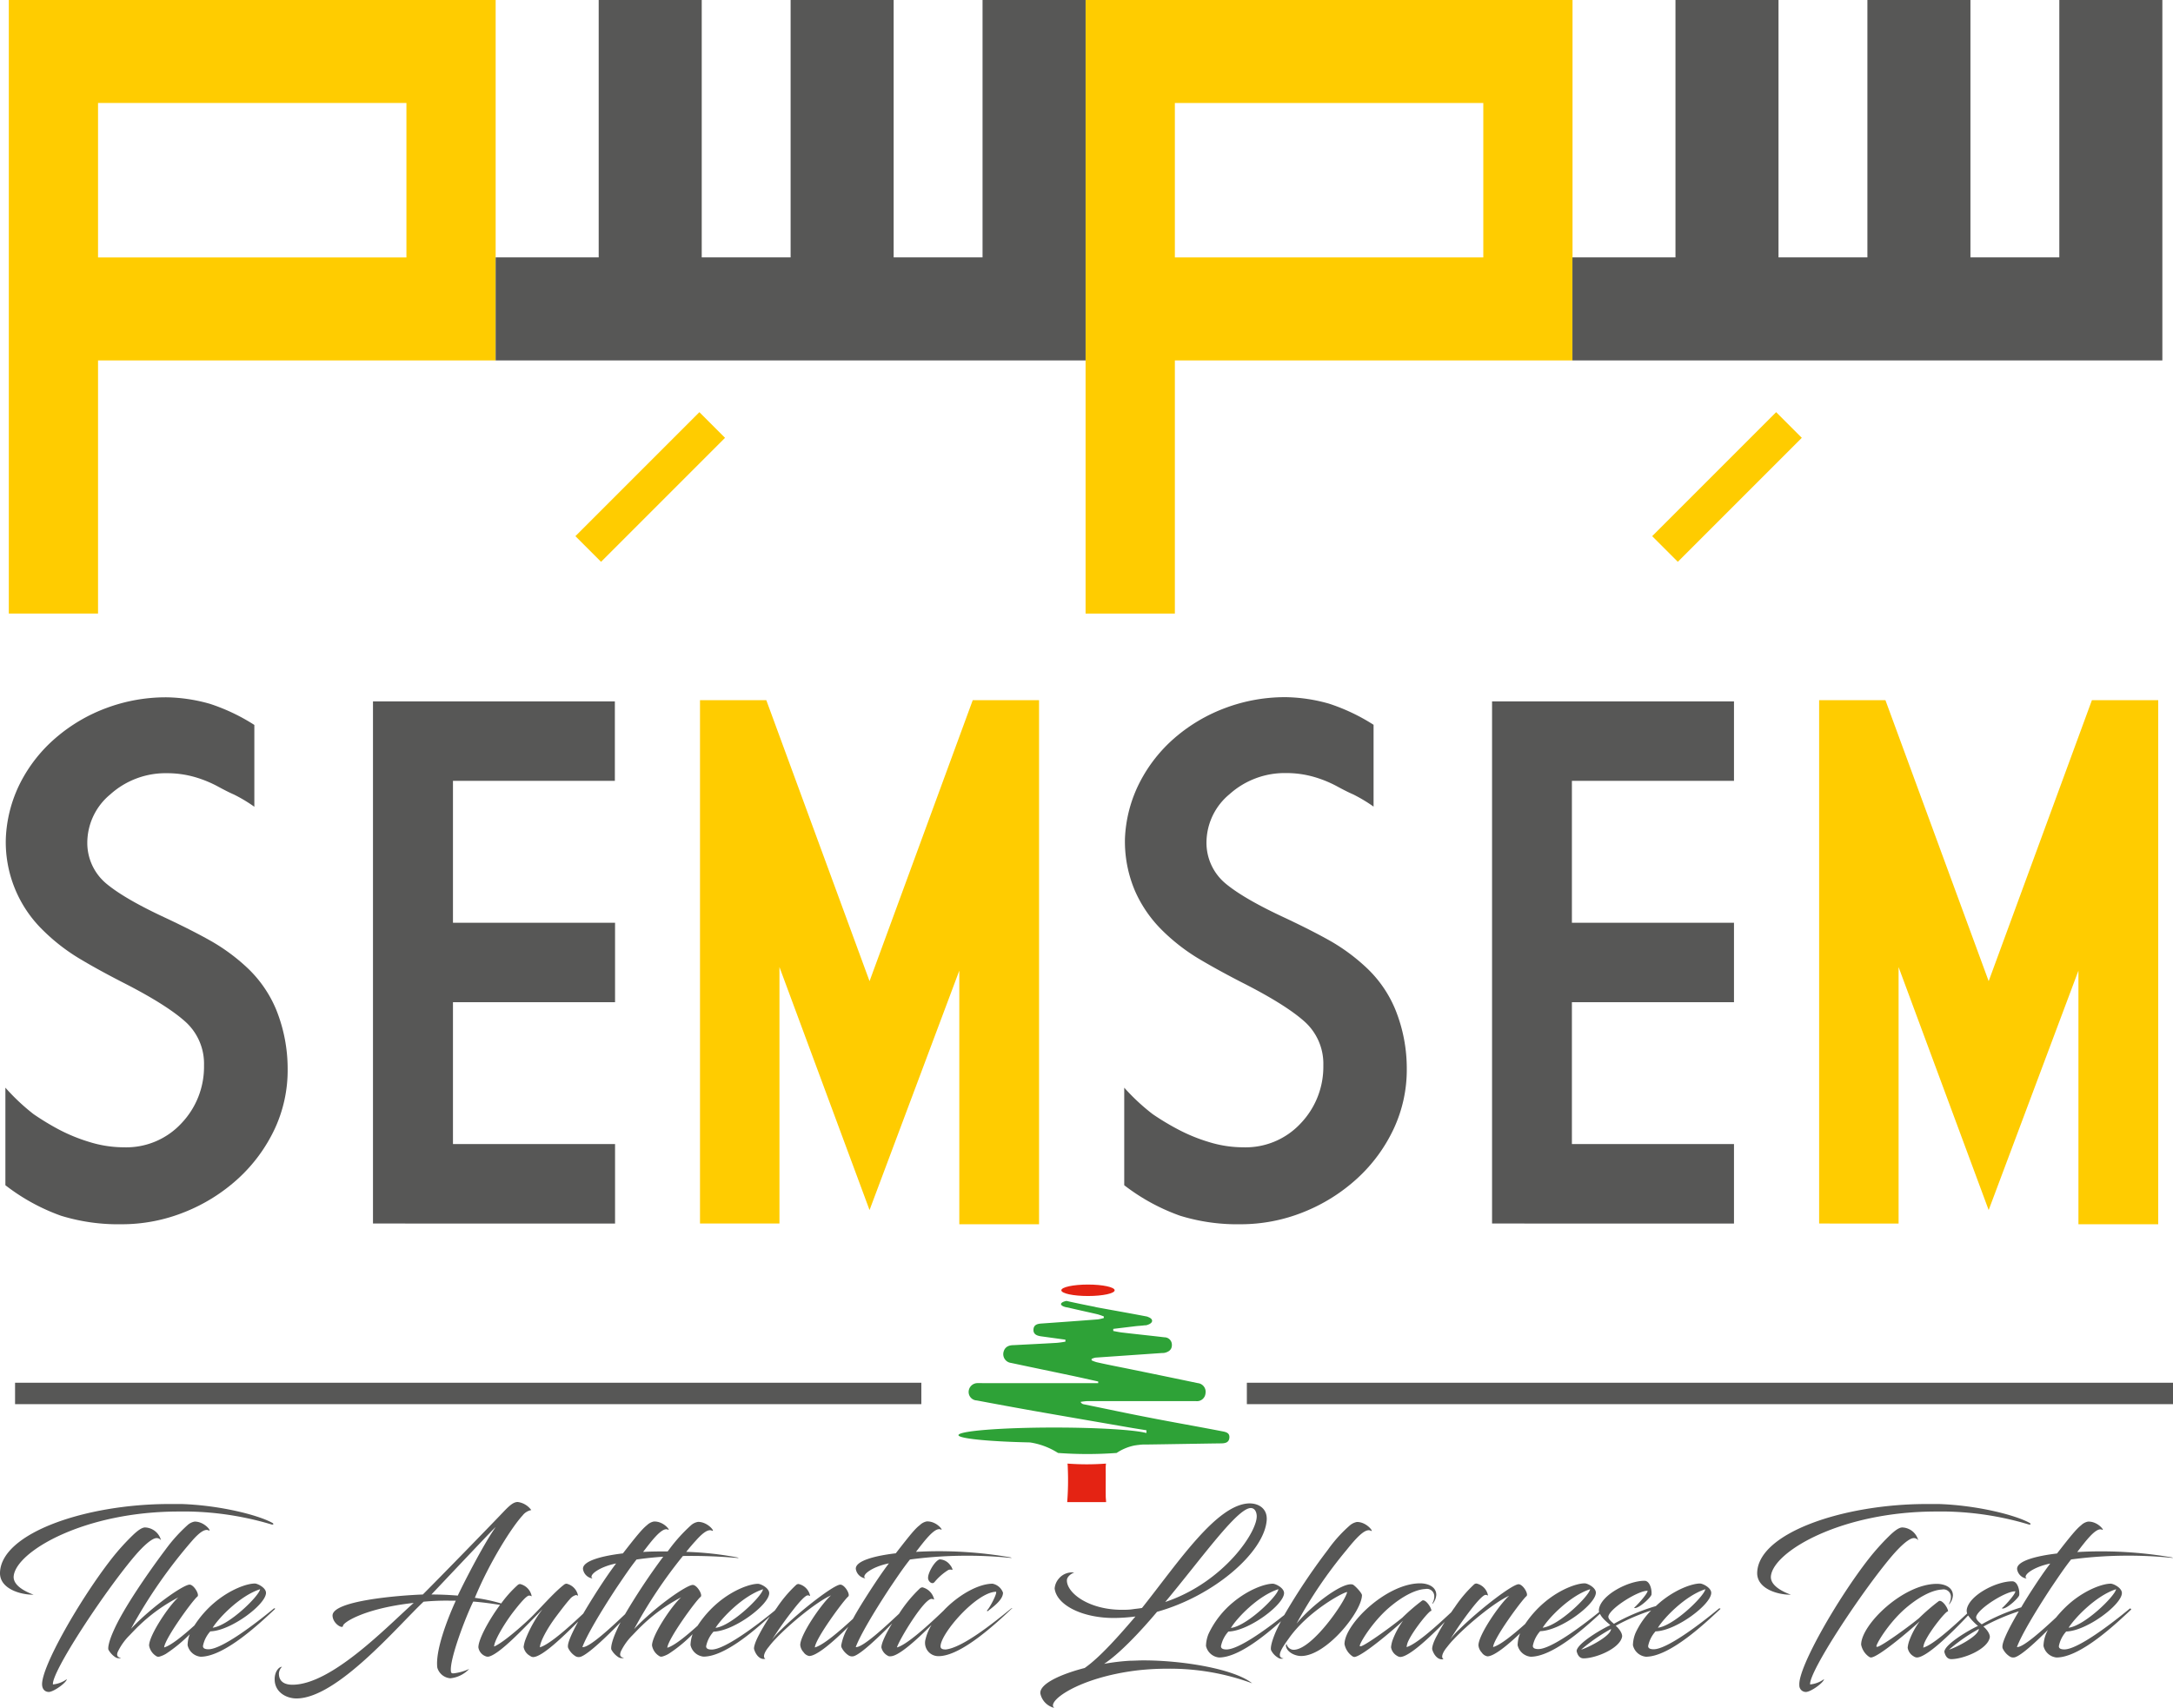 <svg id="Layer_1" data-name="Layer 1" xmlns="http://www.w3.org/2000/svg" viewBox="0 0 451.52 354.88"><defs><style>.cls-1{fill:#fc0;}.cls-2{fill:#575756;}.cls-3{fill:#e42313;}.cls-4{fill:#2ea237;}</style></defs><path class="cls-1" d="M297.45,243.51V371H316V318.4h82.63V243.51ZM316,297V264.91h64.09V297Z" transform="translate(-71.88 -243.51)"/><path class="cls-1" d="M73.71,243.51V371H92.25V318.4h82.62V243.51ZM92.25,297V264.91h64.08V297Z" transform="translate(-71.88 -243.51)"/><polygon class="cls-2" points="204.16 0 204.16 53.48 185.69 53.48 185.69 0 164.28 0 164.28 53.48 145.81 53.48 145.81 0 124.4 0 124.4 53.48 102.99 53.48 102.99 74.89 225.57 74.89 225.57 59.01 225.57 53.48 225.57 0 204.16 0"/><polygon class="cls-2" points="427.9 0 427.9 53.48 409.43 53.48 409.43 0 388.02 0 388.02 53.48 369.55 53.48 369.55 0 348.14 0 348.14 53.48 326.73 53.48 326.73 74.89 449.31 74.89 449.31 57.63 449.31 57.63 449.31 0 427.9 0"/><rect class="cls-1" x="203.22" y="326.48" width="7.54" height="36.43" transform="translate(232.48 -288.91) rotate(45)"/><rect class="cls-1" x="426.96" y="326.48" width="7.54" height="36.43" transform="translate(298.01 -447.12) rotate(45)"/><path class="cls-2" d="M97.05,497.89a40.3,40.3,0,0,1-12.5-1.77A41.74,41.74,0,0,1,73,489.78V469.51A43.2,43.2,0,0,0,78.84,475a54.18,54.18,0,0,0,5,3.06,35.88,35.88,0,0,0,6.6,2.73,24.2,24.2,0,0,0,7.15,1.11,15.62,15.62,0,0,0,12-5,17,17,0,0,0,4.68-12,11.73,11.73,0,0,0-4-9.21q-4-3.54-13-8.11-5.46-2.81-9.21-5.09a40,40,0,0,1-7.23-5.67,25.56,25.56,0,0,1-7.74-19.09,28.08,28.08,0,0,1,3-11.54,30.66,30.66,0,0,1,7.37-9.36,34.37,34.37,0,0,1,10.57-6.22,35.36,35.36,0,0,1,12.49-2.21,34.61,34.61,0,0,1,9,1.36,40.33,40.33,0,0,1,9.21,4.38v17a31.66,31.66,0,0,0-4.24-2.54q-1.14-.48-3.24-1.62a24.24,24.24,0,0,0-4.86-2,20.81,20.81,0,0,0-5.87-.81,17.12,17.12,0,0,0-11.71,4.39,13.06,13.06,0,0,0-4.79,10,11,11,0,0,0,4,8.59q3.87,3.21,12.49,7.19,5.91,2.79,9.62,4.93a40,40,0,0,1,7.34,5.53,25.27,25.27,0,0,1,5.82,8.55,32.81,32.81,0,0,1,2.36,12.24A28.86,28.86,0,0,1,129,478a33,33,0,0,1-7.59,10.36,36.43,36.43,0,0,1-11.17,7A34.9,34.9,0,0,1,97.05,497.89Z" transform="translate(-71.88 -243.51)"/><path class="cls-2" d="M149.38,389.25h50.26v16.51H166v29.48h33.68v16.51H166v29.48h33.68v16.51H149.38Z" transform="translate(-71.88 -243.51)"/><path class="cls-1" d="M274,389h13.78V497.89H271.21v-52.7l-18.65,49.75-18.72-50.49v53.29H217.33V389h13.78l21.45,58.38Z" transform="translate(-71.88 -243.51)"/><path class="cls-2" d="M329.58,497.89a40.19,40.19,0,0,1-12.49-1.77,41.92,41.92,0,0,1-11.61-6.34V469.51a43.12,43.12,0,0,0,5.9,5.49,52.89,52.89,0,0,0,5.05,3.06,35.78,35.78,0,0,0,6.59,2.73,24.25,24.25,0,0,0,7.15,1.11,15.62,15.62,0,0,0,12-5,17,17,0,0,0,4.68-12,11.76,11.76,0,0,0-4-9.21q-4-3.54-13.05-8.11-5.44-2.81-9.21-5.09a40.28,40.28,0,0,1-7.22-5.67,26.55,26.55,0,0,1-5.6-8.07,26.23,26.23,0,0,1-2.14-11,28.07,28.07,0,0,1,3-11.54A30.81,30.81,0,0,1,316,396.8a34.42,34.42,0,0,1,10.58-6.22,35.32,35.32,0,0,1,12.49-2.21,34.54,34.54,0,0,1,9,1.36,40.57,40.57,0,0,1,9.22,4.38v17a32.33,32.33,0,0,0-4.24-2.54c-.76-.32-1.85-.86-3.25-1.62a24.24,24.24,0,0,0-4.86-2,20.74,20.74,0,0,0-5.86-.81,17.15,17.15,0,0,0-11.72,4.39,13.09,13.09,0,0,0-4.79,10,11,11,0,0,0,4,8.59q3.87,3.21,12.49,7.19,5.9,2.79,9.62,4.93a40,40,0,0,1,7.33,5.53,25,25,0,0,1,5.82,8.55,32.61,32.61,0,0,1,2.36,12.24A29,29,0,0,1,361.5,478a32.85,32.85,0,0,1-7.6,10.36,36.5,36.5,0,0,1-11.16,7A35,35,0,0,1,329.58,497.89Z" transform="translate(-71.88 -243.51)"/><path class="cls-2" d="M381.91,389.25h50.27v16.51H398.5v29.48h33.68v16.51H398.5v29.48h33.68v16.51H381.91Z" transform="translate(-71.88 -243.51)"/><path class="cls-1" d="M506.55,389h13.78V497.89H503.75v-52.7L485.1,494.94l-18.72-50.49v53.29H449.87V389h13.78l21.45,58.38Z" transform="translate(-71.88 -243.51)"/><rect class="cls-2" x="259.08" y="287.31" width="192.44" height="4.45"/><rect class="cls-2" x="3.13" y="287.31" width="188.31" height="4.45"/><path class="cls-2" d="M111.23,557.58c-.72,0-1.48,0-2.2,0-19.64,0-33.69,8.26-34.3,13.36-.3,2.44,3.81,3.77,4.11,3.92,0,0,0,0-.15,0-2.55,0-6.89-1.22-6.81-4.57.23-8.22,17.77-14.27,35.24-14.27.84,0,1.64,0,2.48,0,8,.27,15.87,2.28,18.8,3.88.53.27.23.5-.19.34A64,64,0,0,0,111.23,557.58ZM95.06,567.4a48.23,48.23,0,0,1,4.3-4.79c1.1-1.07,2-1.72,2.66-1.72a3.56,3.56,0,0,1,3.32,2.67,1.12,1.12,0,0,0-.92-.46c-.87,0-2.55,1.37-4.68,3.88-6.47,7.69-17.17,24-16.86,26.53a5.93,5.93,0,0,0,2.89-1.1c-.07.72-2.7,2.62-3.73,2.66-.65,0-1.33-.38-1.41-1.44C80.37,590,88.51,575.78,95.06,567.4Z" transform="translate(-71.88 -243.51)"/><path class="cls-2" d="M128.79,577.72c-3.85,3.19-10.81,8.48-13.59,8.48-.84,0-1.18-.26-1.14-.72a6.39,6.39,0,0,1,1.52-3c4.26-.11,11.57-5.59,11.57-8,0-1.07-1.75-1.94-2.32-1.94-1.64,0-5,1.18-8.19,3.8a21.42,21.42,0,0,0-4.36,4.91c-2.32,2.09-4.87,4.18-6.29,4.57.11-1.79,5.93-9.82,6.92-10.58.46-.42-.76-2.47-1.63-2.47-1.3,0-7.84,4.56-12.18,9.17a103,103,0,0,1,12.78-18.38c1.45-1.64,2.59-2.44,3.35-2.06s-.76-1.83-2.89-1.83a2.89,2.89,0,0,0-1.44.69,32.9,32.9,0,0,0-4.61,5.1c-3.58,4.76-8.75,12.22-10.77,16.82-1.14,2.51-1.22,3.73-1.11,4a4.34,4.34,0,0,0,1.37,1.52,1.35,1.35,0,0,0,1.26.19c-.87-.11-1-.65-.61-1.41a12.34,12.34,0,0,1,2.36-3.27s1.52-1.6,1.9-1.94a35.17,35.17,0,0,1,8.23-5.94c-2,1.79-6.06,7.88-6.06,10a3.23,3.23,0,0,0,1.64,2.28.9.9,0,0,0,.57,0,5.73,5.73,0,0,0,1.3-.57,30.64,30.64,0,0,0,4.94-4.06,6.7,6.7,0,0,0-.45,2.27,3.09,3.09,0,0,0,2.7,2.4c5.06,0,12.64-7.27,15.49-9.94C129.17,577.83,128.9,577.64,128.79,577.72Zm-2.86-4c-.23,1.45-6.55,7.61-9.86,8C117.33,579.7,121.71,575.09,125.93,573.72Z" transform="translate(-71.88 -243.51)"/><path class="cls-2" d="M267.12,567.52c-1,.3-2.44,2.77-2.4,3.88,0,.68.84,1.48,1.37.8a11.82,11.82,0,0,1,2.85-2.48,1.11,1.11,0,0,1,.8,0c.15,0-.07-.58-.42-1A2.82,2.82,0,0,0,267.12,567.52Z" transform="translate(-71.88 -243.51)"/><path class="cls-2" d="M282,577.72c-3.69,3-10.09,8.14-13.59,8.52-.34,0-1.1,0-1.1-.64,0-2.67,7.46-11.27,11.53-11.35.3.27-1.26,3.28-1.87,3.89-.07.11.12.19.19.11,1.26-1,3.13-2.36,3.13-3.81a2.9,2.9,0,0,0-2.17-1.86c-2.71,0-6.55,2-9.67,5.06-.18.17-.34.35-.51.53-2.54,2.44-7.52,7.09-9.69,7.65.45-1.56,5.67-10.23,7.23-10.08.3,0,.49.23.49.07a3.3,3.3,0,0,0-2.39-2.47.78.78,0,0,0-.57.23,27.94,27.94,0,0,0-4.32,5.25c-2.77,2.6-7.57,7.09-9,6.93.91-2.44,3.77-7.27,7.08-12.3,1.52-2.24,2.78-4.14,4.19-5.9a89.68,89.68,0,0,1,20.85-.34c.46,0,.31,0,0-.11a86.6,86.6,0,0,0-19.6-1.14c1.68-2.17,3.92-5.22,5.14-4.65.72.42-.8-1.79-2.93-1.67a2.84,2.84,0,0,0-1.41.76c-1,.76-2,2-5,5.86-4.27.5-8.45,1.56-8.3,3.27a2.33,2.33,0,0,0,2,1.94c-1-.57,1.25-2.39,4.87-3.12-1.41,1.87-2.51,3.54-3.54,5.1-1.67,2.58-3,4.7-3.93,6.43-2.66,2.45-6.13,5.46-7.91,5.94.08-1.79,6-9.82,6.93-10.58.49-.42-.73-2.47-1.64-2.47-1.29,0-8,5.14-12.26,9.32a15.93,15.93,0,0,0-1.94,2.14A70.35,70.35,0,0,1,236.7,578c1.14-1.48,2.55-3.08,3.05-3,.3,0,.45.23.45.07a3.13,3.13,0,0,0-2.39-2.43.75.75,0,0,0-.5.19,26.48,26.48,0,0,0-4,4.72l-.44.61c-3.92,3.22-10.44,8.1-13.11,8.1-.84,0-1.18-.26-1.15-.72a6.5,6.5,0,0,1,1.53-3c4.26-.11,11.57-5.59,11.57-8,0-1.07-1.75-1.94-2.33-1.94-1.63,0-5,1.18-8.18,3.8a21.72,21.72,0,0,0-4.37,4.91c-2.31,2.09-4.86,4.18-6.29,4.57.12-1.79,5.94-9.82,6.93-10.58.46-.42-.76-2.47-1.64-2.47-1.29,0-7.84,4.56-12.18,9.17a98.32,98.32,0,0,1,10.13-15.18,107.07,107.07,0,0,1,11.3.41c.46,0,.31,0,0-.11a67,67,0,0,0-10.61-1.16c.7-.87,1.37-1.66,2-2.34,1.45-1.64,2.59-2.44,3.35-2.06s-.76-1.83-2.89-1.83a2.92,2.92,0,0,0-1.45.69,33.32,33.32,0,0,0-4.6,5.1c-.09.11-.18.23-.26.35-1.78,0-3.51,0-5.11.11,1.67-2.17,3.92-5.22,5.14-4.65.72.42-.8-1.79-2.93-1.67a2.84,2.84,0,0,0-1.41.76c-.95.76-2,2-5,5.86-4.26.5-8.45,1.56-8.29,3.27a2.32,2.32,0,0,0,2,1.94c-1-.57,1.26-2.39,4.88-3.12-1.41,1.87-2.52,3.54-3.54,5.1-1.33,2.06-2.41,3.82-3.29,5.32-2.64,2.49-6.91,6.39-9,7,0-1.07,1.41-3.77,3.31-6.32,1.26-1.68,2.32-3.05,2.89-3.66a2.47,2.47,0,0,1,1.26-.87c.34,0,.45.23.45.07a3.14,3.14,0,0,0-2.36-2.43.84.84,0,0,0-.53.19c-2.17,1.67-5,5-7,6.93-1.83,1.75-5.71,5.17-7.54,5.93,0-1.1,1.9-4.41,3.84-7,1.3-1.68,2.9-3.66,3.47-3.58.34,0,.49.23.49.08a3.2,3.2,0,0,0-2.39-2.48.78.78,0,0,0-.54.23,24.32,24.32,0,0,0-3.4,3.8,37.72,37.72,0,0,0-5.47-1.17c3-7.31,7.73-14.77,9.9-17.09a3,3,0,0,1,1.82-1.14,4.13,4.13,0,0,0-2.81-1.68c-.88,0-1.68.69-3.05,2.13-2.05,2.17-12.75,13.17-16.67,17.09h0c-5.06.19-18.91,1.3-18.76,4.42.07,1.67,2.13,2.81,2.17,2.09s4.56-3.65,14.69-4.76c-5.52,4.91-17.05,17-25.2,17-1.63,0-2.81-.65-2.81-2.33a2.21,2.21,0,0,1,.64-1.4c-.64,0-1.52,1-1.52,2.58,0,2.74,2.47,4,4.53,4,8.45,0,21.09-15.11,26.41-20.1a49.13,49.13,0,0,1,5.26-.22h1.44c-1.71,3.73-4.3,10.39-3.84,13.93a3.07,3.07,0,0,0,2.7,2.2,6.21,6.21,0,0,0,3.92-1.94,10.72,10.72,0,0,1-3.27.92c-.23,0-.5,0-.53-.46-.27-2.51,3-11.11,4.64-14.46h0c2.14.16,4.23.48,5.57.69l-.24.33c-2.17,3-4.26,6.86-4.26,8.49a2.36,2.36,0,0,0,1.79,1.94h.3c2.28-.45,7.38-5.93,11.23-9.86a25.52,25.52,0,0,0-3.5,6.21,6.81,6.81,0,0,0-.42,1.64,2.62,2.62,0,0,0,1.37,1.86,1,1,0,0,0,.61.23c1.8,0,6-4,9.37-7.39-1.51,2.75-2.14,4.38-2.14,5.07a.88.88,0,0,0,.12.57,4,4,0,0,0,1.37,1.52,1.32,1.32,0,0,0,1.21.15c1.64-.6,5.49-4.31,8.24-7.16-.31.59-.58,1.16-.81,1.68-1.15,2.51-1.22,3.73-1.11,4a4.34,4.34,0,0,0,1.37,1.52,1.35,1.35,0,0,0,1.26.19c-.88-.11-.95-.65-.61-1.41a12.34,12.34,0,0,1,2.36-3.27s1.52-1.6,1.9-1.94a35.14,35.14,0,0,1,8.22-5.94c-2,1.79-6.05,7.88-6.05,10a3.23,3.23,0,0,0,1.64,2.28.91.91,0,0,0,.57,0,5.46,5.46,0,0,0,1.29-.57,29.8,29.8,0,0,0,4.94-4.06,6.94,6.94,0,0,0-.44,2.27,3.09,3.09,0,0,0,2.7,2.4c4.25,0,10.29-5.14,13.79-8.36-.83,1.27-1.63,2.61-2.22,3.75-.95,1.75-1.14,2.78-1.06,3.05.3,1.1,1.21,2.32,2.35,2-.57-.26-.3-1.29.73-2.51a18.44,18.44,0,0,1,1.37-1.6c2.82-3,8.41-7.65,11.53-9.06-2,1.79-6.39,8.15-6.39,10.32a2.55,2.55,0,0,0,.68,1.48,1.82,1.82,0,0,0,1.18.8c1.59,0,5.06-3,8.14-6.08a11.36,11.36,0,0,0-1.48,3.84.88.88,0,0,0,.12.57,4.13,4.13,0,0,0,1.37,1.52,1.34,1.34,0,0,0,1.22.15c1.56-.57,5.16-4,7.87-6.78-1.29,2.12-2.24,4.08-2.24,5a2.59,2.59,0,0,0,1.56,1.83,2,2,0,0,0,.46,0c1.69-.14,5.29-3.38,8.41-6.52a10.2,10.2,0,0,0-1.26,3,2.76,2.76,0,0,0,2.71,3.5c4.72,0,12.06-6.89,15.34-10C282.38,577.79,282.11,577.64,282,577.72Zm-115-2.67c-1.87-.15-3.69-.23-5.48-.23,12.56-13.28,12.94-13.66,13.36-14C172.71,563.79,168.6,571.66,167,575.05Zm25.89,10.7c.91-2.44,3.77-7.27,7.08-12.3,1.52-2.24,2.78-4.14,4.18-5.9q2.7-.39,5.54-.58a133.08,133.08,0,0,0-7.94,11.95C199,581.54,194.31,585.91,192.93,585.75Zm37.53-12c-.23,1.45-6.55,7.61-9.86,8C221.86,579.7,226.23,575.09,230.46,573.72Z" transform="translate(-71.88 -243.51)"/><path class="cls-2" d="M314.43,590.24a55.47,55.47,0,0,0-6.17.34c-12.41,1.49-19.07,6.55-17.31,7.8a3.87,3.87,0,0,1-2.9-3c-.19-2,4.23-4,9.21-5.29,3.28-2.29,7.31-6.93,10.55-10.7a36.34,36.34,0,0,1-4.5.31c-6.54,0-11.87-2.67-12.29-6.13a3.6,3.6,0,0,1,.91-2.1,3.56,3.56,0,0,1,3.16-1.21c-.68.23-1.48.87-1.52,1.56C293.46,574.41,298,578,305,578c.68,0,1.41,0,2.17-.11s1.33-.15,2-.27c7.46-9.36,15.5-21.58,22.31-21.73,2.17,0,3.88,1.29,3.58,3.73-.69,6.55-10.93,15.49-22.76,18.8-3.62,4.3-7.88,8.76-11,10.81a44.36,44.36,0,0,1,5.45-.65c.87,0,1.75-.07,2.7-.07,8.26,0,18.92,1.79,22.61,4.76A49.38,49.38,0,0,0,314.43,590.24ZM314,576.38c12.26-4.11,19.37-14.84,19-18.07-.11-1-.68-1.68-1.67-1.38C328.24,557.89,321.32,567.59,314,576.38Z" transform="translate(-71.88 -243.51)"/><path class="cls-2" d="M353,572.77c-2.06-.72-8.75,4.45-11.72,8.11a93.87,93.87,0,0,1,10.39-15.3c2.32-2.9,4-4.57,5.06-4,.72.42-.76-1.83-2.89-1.83a3.15,3.15,0,0,0-1.45.69,28.73,28.73,0,0,0-4.6,5.1,130,130,0,0,0-9.06,13.55c-3.94,3.14-9.54,7.15-12,7.15-.83,0-1.18-.26-1.14-.72a6.5,6.5,0,0,1,1.53-3c4.26-.11,11.57-5.59,11.57-8,0-1.07-1.76-1.94-2.33-1.94-1.63,0-5,1.18-8.18,3.8A18.94,18.94,0,0,0,323,583a7,7,0,0,0-.53,2.51,3.09,3.09,0,0,0,2.7,2.4c3.9,0,9.3-4.33,12.88-7.53-.38.72-.72,1.4-1,2-1.1,2.51-1.18,3.65-1.06,4a3.7,3.7,0,0,0,1.37,1.52,1.27,1.27,0,0,0,1.22.19c-1.72-.19-.16-2.4,1-4,4-5.82,11.57-9.82,12.22-9.78-.35,1.9-7.27,12-11.12,12a1.54,1.54,0,0,1-1.44-1.11c0-.11-.16,0-.16.16,0,1.25,1.68,2.24,3.16,2.24,5.25,0,12.64-9.25,12.64-12.67C354.78,574.41,353.45,573,353,572.77Zm-15.49,1c-.23,1.45-6.55,7.61-9.86,8C328.9,579.7,333.27,575.09,337.5,573.72Z" transform="translate(-71.88 -243.51)"/><path class="cls-2" d="M429.08,577.72c-3.84,3.19-10.81,8.48-13.59,8.48-.83,0-1.18-.26-1.14-.72a6.5,6.5,0,0,1,1.53-3c4.26-.11,11.57-5.59,11.57-8,0-1.07-1.76-1.94-2.33-1.94-1.63,0-5,1.18-8.18,3.8-.34.29-.67.59-1,.89a40.94,40.94,0,0,0-8.71,3.68c-.38-.34-1.29-1-1.14-1.6.5-1.79,6.4-5.4,8.15-5.25-.08.76-2.63,3.43-2.74,3.43s0,.15.07.15c1,0,3.43-2.29,3.47-2.82.11-1.1-.38-2.85-1.45-2.85-3.35,0-8.83,2.85-9.44,5.74a1.76,1.76,0,0,0,0,.76c-3.95,3.21-10.06,7.69-12.62,7.69-.84,0-1.18-.26-1.14-.72a6.49,6.49,0,0,1,1.52-3c4.27-.11,11.57-5.59,11.57-8,0-1.07-1.75-1.94-2.32-1.94-1.63,0-5,1.18-8.18,3.8a21.76,21.76,0,0,0-4.2,4.65c-2.42,2.16-5.14,4.39-6.65,4.79.08-1.79,6-9.82,6.93-10.58.49-.42-.73-2.47-1.64-2.47-1.29,0-8,5.14-12.26,9.32a15.28,15.28,0,0,0-1.94,2.14,70.35,70.35,0,0,1,4.34-6.25c1.14-1.48,2.55-3.08,3.05-3,.3,0,.45.23.45.07a3.13,3.13,0,0,0-2.39-2.43.75.75,0,0,0-.5.19,26.48,26.48,0,0,0-4,4.72c-.25.33-.49.69-.74,1.06-2.65,2.48-7.15,6.63-9.28,7.24a4,4,0,0,1,.38-1.3c1.15-2.43,4.57-6.58,4.76-6.2.15-.46-1.14-2.55-1.9-2.17a41.44,41.44,0,0,0-4.11,3.54c-2,1.67-7.31,5.52-8.56,5.94a.41.41,0,0,1-.27,0c-.34-.2,2.51-5,6.13-8.07,2.47-2.1,5.25-3.7,7.46-3.81a1.54,1.54,0,0,1,1.86,1.64,2.81,2.81,0,0,1-.42,1.37s0,.07.12,0a3.14,3.14,0,0,0,.72-1.79c0-1.79-1.9-2.4-3.35-2.4-7,0-15.72,8.49-15.72,12.63a4,4,0,0,0,1.68,2.55,1.06,1.06,0,0,0,.34.12c1.6,0,9-6.4,10.16-7.54a16.47,16.47,0,0,0-2.21,4.11,6.4,6.4,0,0,0-.3,1.41,2.52,2.52,0,0,0,1.26,1.79,1.31,1.31,0,0,0,.64.23c1.78,0,5.95-3.87,9.27-7.29-.58.93-1.12,1.85-1.54,2.68-1,1.75-1.14,2.78-1.07,3.05.31,1.1,1.22,2.32,2.36,2-.57-.26-.3-1.29.73-2.51a18.44,18.44,0,0,1,1.37-1.6c2.81-3,8.41-7.65,11.53-9.06-2,1.79-6.39,8.15-6.39,10.32a2.55,2.55,0,0,0,.68,1.48,1.82,1.82,0,0,0,1.18.8c1.36,0,4.1-2.22,6.8-4.78a6.9,6.9,0,0,0-.52,2.46,3.1,3.1,0,0,0,2.71,2.4c4.51,0,11-5.78,14.4-8.92.51,1.11,1.84,2,2.15,2.37-1.33.54-6.92,3.73-7,5.37.19.84.61,1.52,1.45,1.52,2.47,0,7.5-2,8-4.49.11-.8-.84-1.9-1.33-2.28a42.9,42.9,0,0,1,7.36-3.18,16.47,16.47,0,0,0-3.25,4.7,7,7,0,0,0-.53,2.51,3.09,3.09,0,0,0,2.7,2.4c5.06,0,12.63-7.27,15.49-9.94C429.46,577.83,429.2,577.64,429.08,577.72Zm-26.79-4c-.23,1.45-6.55,7.61-9.86,8C393.68,579.7,398.06,575.09,402.29,573.72Zm-1.87,12.56a36.57,36.57,0,0,1,6.21-4.3C406.63,583.43,401.91,585.86,400.42,586.28Zm25.81-12.56c-.23,1.45-6.55,7.61-9.86,8C417.63,579.7,422,575.09,426.23,573.72Z" transform="translate(-71.88 -243.51)"/><path class="cls-2" d="M476.36,557.58c-.73,0-1.49,0-2.21,0-19.64,0-33.68,8.26-34.29,13.36-.31,2.44,3.8,3.77,4.11,3.92a.23.23,0,0,1-.16,0c-2.55,0-6.88-1.22-6.81-4.57.23-8.22,17.78-14.27,35.25-14.27.83,0,1.63,0,2.47,0,8,.27,15.87,2.28,18.8,3.88.54.27.23.5-.19.34A63.91,63.91,0,0,0,476.36,557.58Zm-16.18,9.82a49.53,49.53,0,0,1,4.3-4.79c1.11-1.07,2-1.72,2.67-1.72a3.55,3.55,0,0,1,3.31,2.67,1.12,1.12,0,0,0-.92-.46c-.87,0-2.55,1.37-4.68,3.88-6.47,7.69-17.16,24-16.86,26.53a5.89,5.89,0,0,0,2.89-1.1c-.07.72-2.7,2.62-3.73,2.66a1.35,1.35,0,0,1-1.4-1.44C445.49,590,453.64,575.78,460.18,567.4Z" transform="translate(-71.88 -243.51)"/><path class="cls-2" d="M523.1,567.1A86.6,86.6,0,0,0,503.5,566c1.67-2.17,3.92-5.22,5.14-4.65.72.42-.8-1.79-2.93-1.67a2.84,2.84,0,0,0-1.41.76c-.95.76-2,2-5,5.86-4.26.5-8.45,1.56-8.29,3.27a2.32,2.32,0,0,0,2,1.94c-1-.57,1.26-2.39,4.88-3.12-1.41,1.87-2.52,3.54-3.54,5.1s-1.77,2.78-2.49,4a40.76,40.76,0,0,0-8.21,3.53c-.38-.34-1.29-1-1.14-1.6.49-1.79,6.39-5.4,8.14-5.25-.07.76-2.62,3.43-2.74,3.43s0,.15.08.15c1,0,3.42-2.29,3.46-2.82.12-1.1-.38-2.85-1.44-2.85-3.35,0-8.83,2.85-9.44,5.74a1.76,1.76,0,0,0,.06.94c-2.66,2.49-7,6.5-9.12,7.1a3.79,3.79,0,0,1,.38-1.3c1.14-2.43,4.56-6.58,4.75-6.2.16-.46-1.14-2.55-1.9-2.17a42.61,42.61,0,0,0-4.11,3.54c-2,1.67-7.31,5.52-8.56,5.94a.41.41,0,0,1-.27,0c-.34-.2,2.51-5,6.13-8.07,2.47-2.1,5.25-3.7,7.46-3.81a1.54,1.54,0,0,1,1.86,1.64,2.92,2.92,0,0,1-.41,1.37s0,.07.11,0a3.14,3.14,0,0,0,.72-1.79c0-1.79-1.9-2.4-3.35-2.4-7,0-15.72,8.49-15.72,12.63a4,4,0,0,0,1.68,2.55,1.06,1.06,0,0,0,.34.12c1.6,0,9-6.4,10.16-7.54a16.14,16.14,0,0,0-2.2,4.11,6,6,0,0,0-.31,1.41,2.52,2.52,0,0,0,1.26,1.79,1.31,1.31,0,0,0,.64.23c2.05,0,7.22-5.08,10.66-8.74a11.51,11.51,0,0,0,2.06,2.19c-1.33.54-6.93,3.73-7,5.37.19.84.61,1.52,1.44,1.52,2.48,0,7.5-2,8-4.49.12-.8-.83-1.9-1.33-2.28a43.2,43.2,0,0,1,7.36-3.17c-2.44,4.12-3.4,6.42-3.4,7.28a.88.88,0,0,0,.12.57,4,4,0,0,0,1.37,1.52,1.32,1.32,0,0,0,1.21.15c1.36-.49,4.24-3.13,6.74-5.64-.14.27-.27.54-.38.81a7.18,7.18,0,0,0-.53,2.51,3.09,3.09,0,0,0,2.7,2.4c5.06,0,12.64-7.27,15.49-9.94.12-.11-.15-.3-.26-.22-3.85,3.19-10.81,8.48-13.59,8.48-.84,0-1.18-.26-1.14-.72a6.39,6.39,0,0,1,1.52-3c4.26-.11,11.57-5.59,11.57-8,0-1.07-1.75-1.94-2.32-1.94-1.64,0-5,1.18-8.19,3.8a23.35,23.35,0,0,0-3.16,3.22c-2.82,2.63-6.88,6.29-8.14,6.15.91-2.44,3.77-7.27,7.08-12.3,1.52-2.24,2.78-4.14,4.18-5.9a89.78,89.78,0,0,1,20.86-.34C523.56,567.25,523.41,567.17,523.1,567.1Zm-46.24,19.18a36.43,36.43,0,0,1,6.2-4.3C483.06,583.43,478.34,585.86,476.86,586.28Zm34.71-12.56c-.23,1.45-6.55,7.61-9.86,8C503,579.7,507.35,575.09,511.57,573.72Z" transform="translate(-71.88 -243.51)"/><ellipse class="cls-3" cx="226.07" cy="268.1" rx="5.54" ry="1.19"/><path class="cls-4" d="M271.11,541.9" transform="translate(-71.88 -243.51)"/><path class="cls-4" d="M286.23,543.3s19.06.5,23.49.43" transform="translate(-71.88 -243.51)"/><path class="cls-4" d="M309.53,545.88" transform="translate(-71.88 -243.51)"/><path class="cls-3" d="M301.63,548.62a7.27,7.27,0,0,1,.06-1c-1.24.09-2.59.15-4,.15s-2.75-.06-4-.15a6.15,6.15,0,0,1,.06.87,58.34,58.34,0,0,1-.12,7.13h8.08c0-.36-.06-.73-.07-1.1C301.62,552.58,301.65,550.6,301.63,548.62Z" transform="translate(-71.88 -243.51)"/><path class="cls-4" d="M325.79,540.9c-5.15-1-10.31-1.89-15.45-2.9-4.46-.86-8.9-1.81-13.35-2.72a.89.89,0,0,1-.58-.48,10.81,10.81,0,0,1,1.38-.16l21.26,0h1.32a1.78,1.78,0,0,0,2-1.63,1.81,1.81,0,0,0-1.61-2.11q-6.68-1.4-13.35-2.76c-2.55-.53-5.1-1-7.64-1.58a6.31,6.31,0,0,1-1.07-.4v-.29a3.35,3.35,0,0,1,.83-.27l13.72-.95a3.6,3.6,0,0,0,.66-.05c.85-.22,1.49-.67,1.47-1.65a1.54,1.54,0,0,0-1.53-1.57c-2.95-.35-5.91-.65-8.86-1-.6-.07-1.2-.21-1.79-.31l0-.44,4.63-.56c.62-.07,1.25-.09,1.87-.18l.22,0,.31-.06.15-.06c.54-.18.89-.48.89-.82s-.34-.62-.86-.8a.46.46,0,0,0-.19-.08c-3.48-.68-7-1.28-10.49-1.93-.25-.05-.32-.09-.66-.15-1.84-.36-3.88-.78-5.59-1.17-.64.12-1.09.36-1.14.64h0v0c0,.33.59.62,1.42.73,2.06.49,4.13.93,6.19,1.41a12.33,12.33,0,0,1,1.29.45v.32a8.3,8.3,0,0,1-1.27.29q-5.87.45-11.74.86c-.86.06-1.57.29-1.61,1.27s.74,1.26,1.54,1.38l5.1.7,0,.41a17.74,17.74,0,0,1-1.76.25c-3,.18-6,.32-9,.48-.93,0-1.77.3-2.07,1.32a1.83,1.83,0,0,0,1.52,2.37c4.12.88,8.25,1.73,12.37,2.6,1.92.4,3.83.84,5.75,1.26l0,.34h-1.24l-22.9,0a8.61,8.61,0,0,0-.88,0,1.85,1.85,0,0,0-1.89,1.65,1.76,1.76,0,0,0,1.68,1.95c3.88.73,7.78,1.45,11.67,2.14,6.53,1.15,13.06,2.27,19.59,3.4,1.35.24,2.69.44,4,.66l0,.54h-.13c-2.54-.64-10.09-1.11-19-1.11-11,0-19.93.71-19.93,1.58a.2.2,0,0,0,.09.15v0h0c.87.65,6.83,1.19,14.69,1.36h.05a14.91,14.91,0,0,1,5.85,2.19,83.09,83.09,0,0,0,12.18,0,10.33,10.33,0,0,1,6.12-1.75c5.17-.07,10.34-.17,15.51-.24.89,0,1.71-.14,1.8-1.17S326.6,541.05,325.79,540.9Z" transform="translate(-71.88 -243.51)"/></svg>